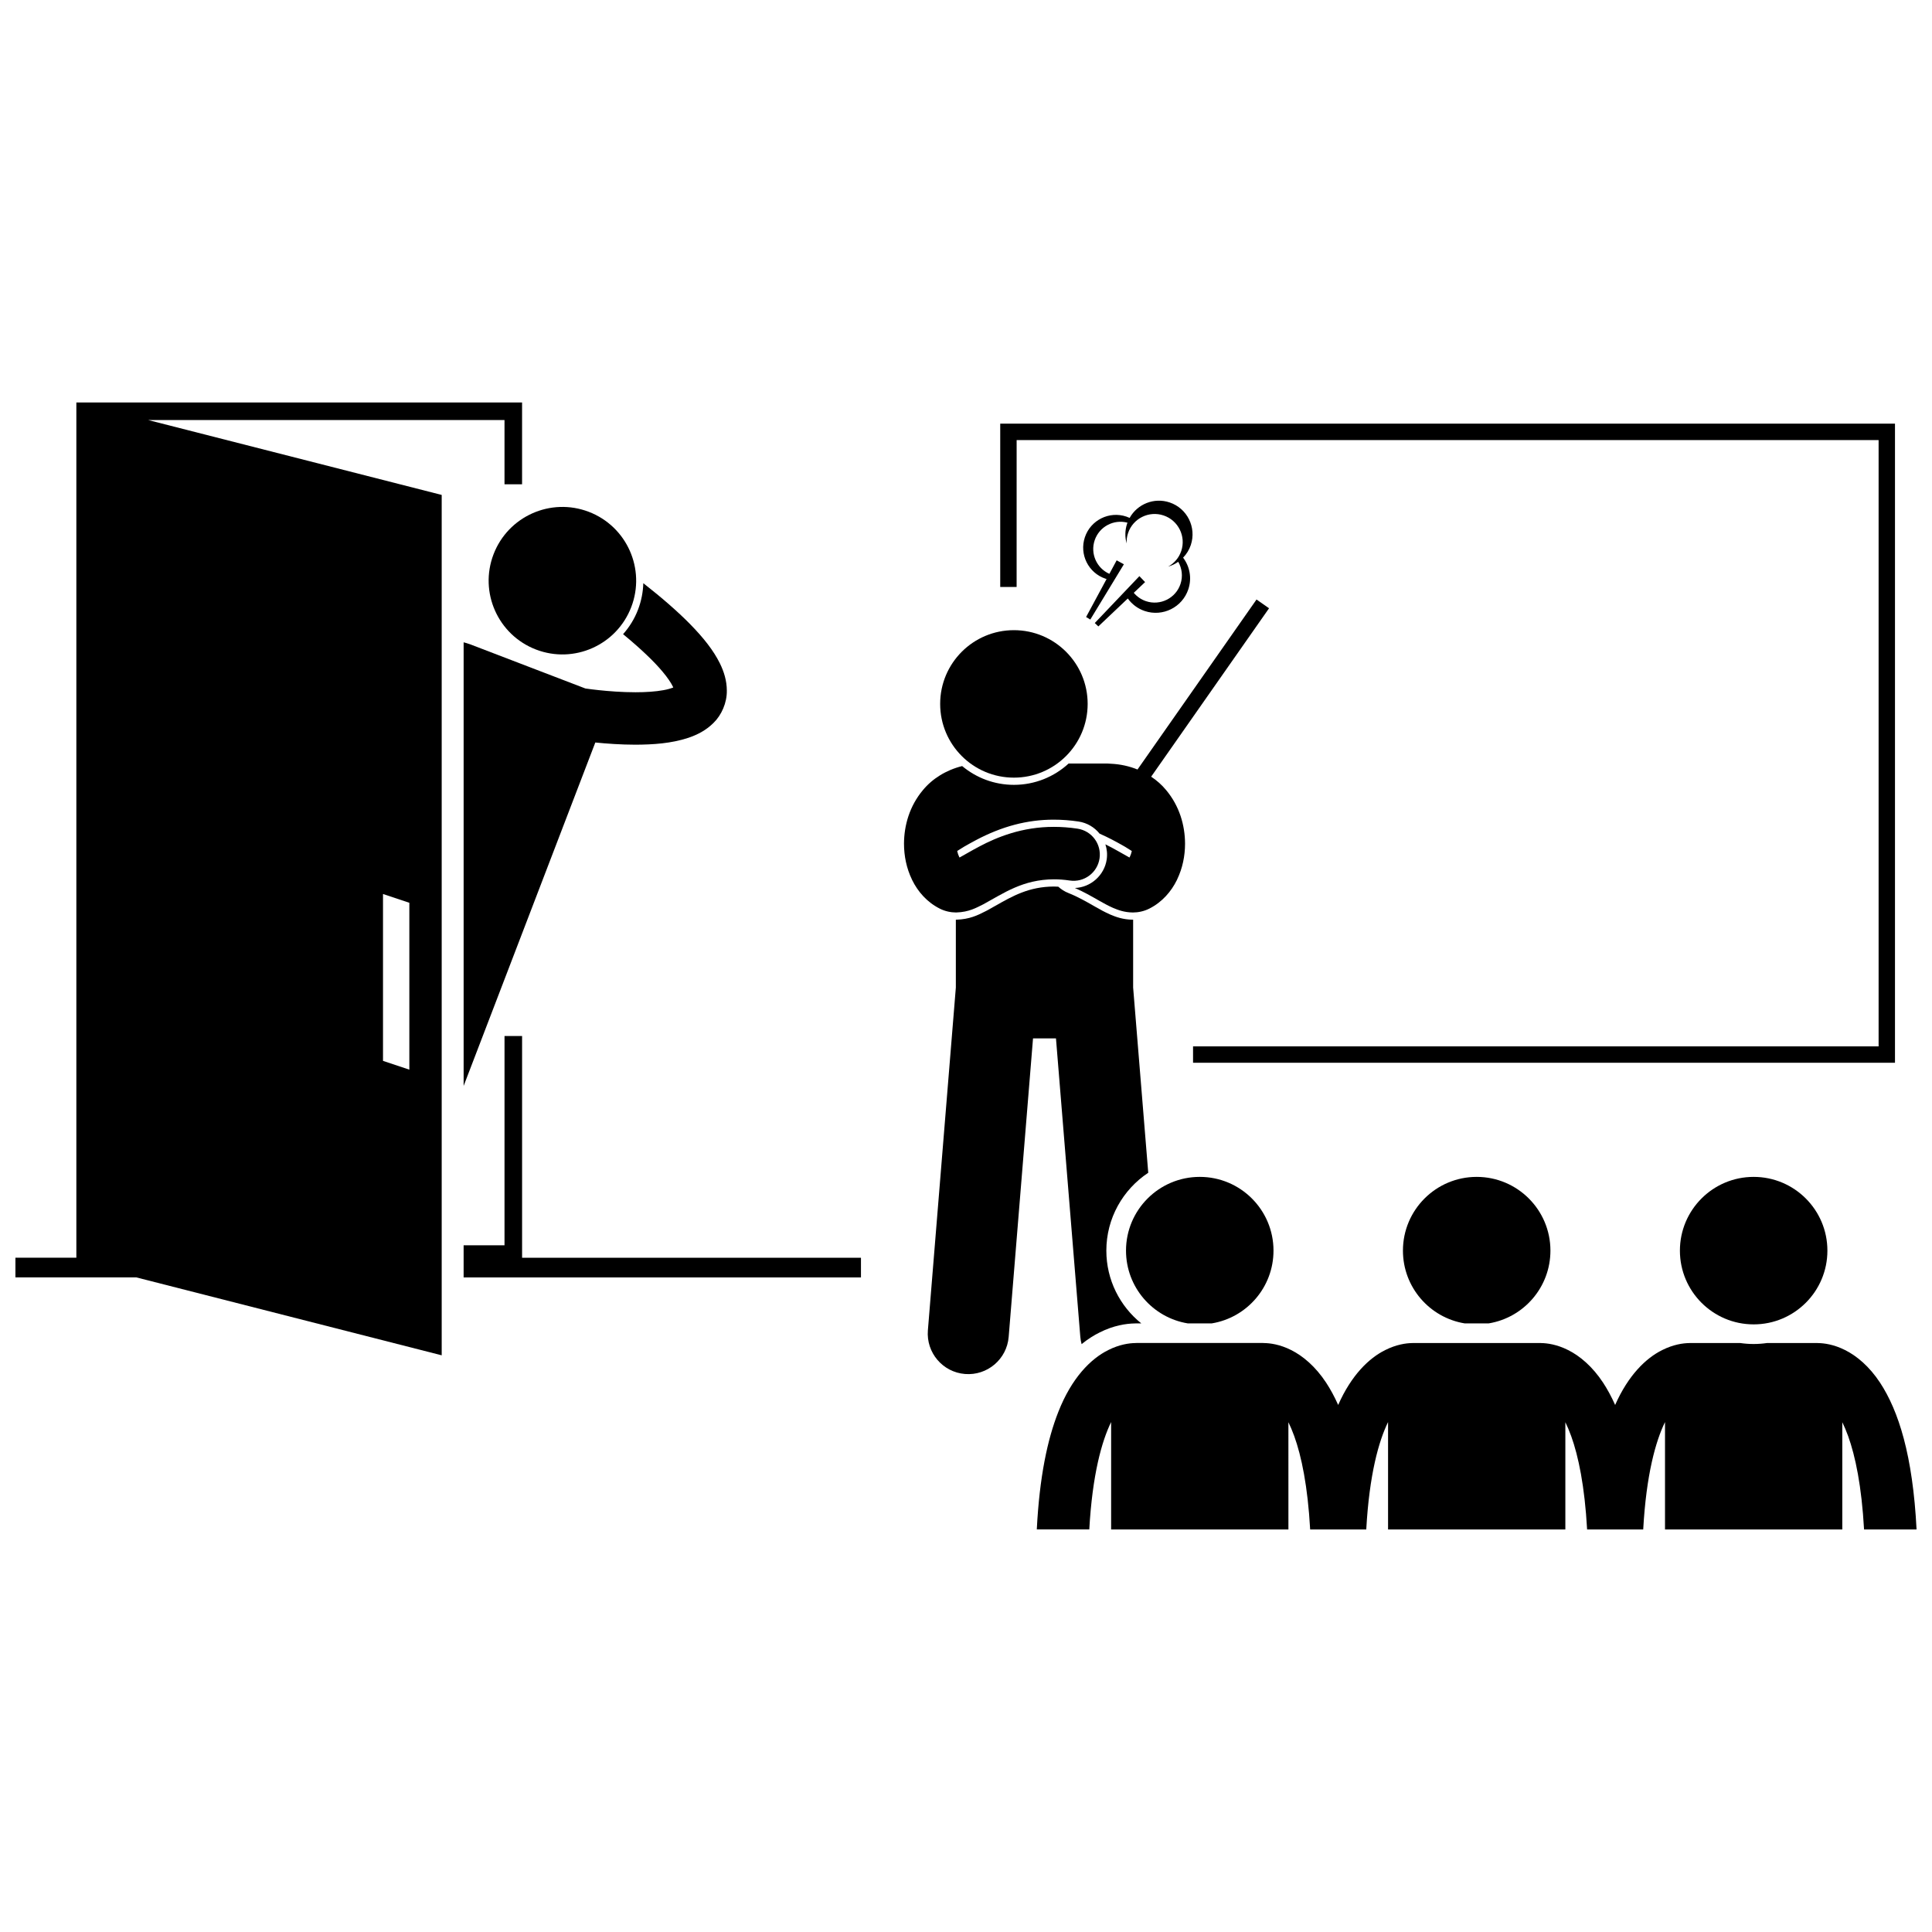 <?xml version="1.0" encoding="UTF-8"?>
<!-- Uploaded to: SVG Repo, www.svgrepo.com, Generator: SVG Repo Mixer Tools -->
<svg width="800px" height="800px" version="1.1" viewBox="144 144 512 512" xmlns="http://www.w3.org/2000/svg">
 <defs>
  <clipPath id="b">
   <path d="m418 499h233.9v51h-233.9z"/>
  </clipPath>
  <clipPath id="a">
   <path d="m148.09 250h134.91v254h-134.91z"/>
  </clipPath>
 </defs>
 <path d="m444.63 494.73c0.191-0.016 0.363-0.02 0.539-0.02h1.277c-5.637-4.539-9.254-11.492-9.254-19.281 0-8.609 4.418-16.199 11.105-20.637l-4.004-49.086v-17.977h-0.035-0.078c-2.586-0.031-4.438-0.723-5.973-1.375-1.516-0.668-2.789-1.391-3.91-2.031l-0.453-0.258c-2.117-1.207-4.301-2.457-6.695-3.398-1.023-0.402-1.922-0.984-2.691-1.684-0.387-0.016-0.773-0.043-1.156-0.043-6.566 0.031-10.895 2.484-15.473 5.086-0.762 0.434-1.523 0.863-2.289 1.281l-0.66 0.332c-1.75 0.887-3.934 1.984-7.422 2.09h-0.125-0.023v17.98l-7.41 90.84c-0.48 5.914 3.922 11.094 9.832 11.574 5.91 0.48 11.094-3.918 11.578-9.828l6.453-79.113h6.082l6.453 79.113c0.055 0.66 0.176 1.297 0.34 1.914 1.691-1.375 3.32-2.371 4.769-3.09 3.727-1.883 7.055-2.344 9.223-2.391z"/>
 <path d="m393.04 384.79c1.398 0.715 2.965 1.023 4.297 1.023h0.07c3.43-0.102 5.359-1.273 7.223-2.188 5.379-2.93 10.441-6.562 18.676-6.598 1.305 0 2.688 0.094 4.18 0.32 3.793 0.57 7.332-2.043 7.902-5.84 0.57-3.797-2.043-7.332-5.84-7.902-2.168-0.328-4.254-0.477-6.246-0.477-8.457-0.016-15.109 2.734-19.746 5.191-2.207 1.164-4.012 2.258-5.269 2.934-0.031-0.059-0.062-0.117-0.098-0.18-0.211-0.418-0.395-0.953-0.527-1.551l1.754-1.098c0.93-0.531 2.035-1.16 3.246-1.797 6.883-3.644 13.613-5.41 20.566-5.41 2.211 0 4.41 0.168 6.602 0.496 2.281 0.344 4.223 1.539 5.566 3.207 2.227 0.98 4.18 2.027 5.965 3.035 0.285 0.164 0.562 0.32 0.828 0.473l1.754 1.098c-0.133 0.598-0.316 1.129-0.527 1.547-0.031 0.062-0.062 0.125-0.094 0.18-0.762-0.418-1.762-0.984-2.894-1.633-1.031-0.582-2.195-1.223-3.488-1.867 0.414 1.266 0.555 2.637 0.344 4.039-0.633 4.191-4.223 7.371-8.426 7.531 2.277 0.988 4.348 2.176 6.387 3.34 1.176 0.664 2.348 1.328 3.715 1.93 1.367 0.578 2.984 1.195 5.25 1.223h0.055c1.344 0 2.91-0.312 4.312-1.023 3.426-1.73 5.828-4.562 7.305-7.566 0.027-0.059 0.055-0.121 0.082-0.184 1.426-2.981 2.078-6.195 2.086-9.445-0.016-4.883-1.48-10-5.012-14.215-1.105-1.344-2.445-2.543-3.969-3.555l31.242-44.629-3.32-2.324-31.539 45.051c-2.176-0.879-4.57-1.422-7.106-1.531-0.25-0.027-0.504-0.047-0.762-0.047h-10.398c-3.82 3.504-8.906 5.644-14.484 5.644-5.215 0-9.996-1.871-13.719-4.977-4.266 1.059-7.922 3.359-10.398 6.367-3.535 4.215-5 9.336-5.016 14.215 0.008 3.25 0.66 6.469 2.086 9.445 0.027 0.059 0.051 0.121 0.082 0.18 1.477 3.012 3.883 5.844 7.305 7.566z"/>
 <path d="m432.24 330.54c0 10.797-8.75 19.543-19.543 19.543-10.793 0-19.543-8.746-19.543-19.543 0-10.793 8.75-19.539 19.543-19.539 10.793 0 19.543 8.746 19.543 19.539"/>
 <path d="m453.96 277.15c-4.129-1.383-8.551 0.43-10.594 4.098-0.281-0.129-0.57-0.246-0.871-0.348-4.547-1.523-9.469 0.926-10.992 5.473s0.926 9.469 5.473 10.992c0.094 0.031 0.188 0.051 0.281 0.078l-5.43 10.07 1.113 0.676 4.902-8.066 4-6.586-1.914-1.047-1.93 3.582c-3.359-1.496-5.098-5.328-3.902-8.883 1.219-3.633 5.047-5.648 8.699-4.672-0.031 0.086-0.07 0.164-0.098 0.25-0.59 1.766-0.598 3.586-0.125 5.25-0.047-0.902 0.066-1.828 0.371-2.734 1.305-3.894 5.519-5.992 9.414-4.684 3.894 1.305 5.988 5.519 4.688 9.414-0.621 1.848-1.898 3.281-3.481 4.148 0.961-0.273 1.863-0.711 2.68-1.281 0.992 1.727 1.277 3.852 0.594 5.887-1.266 3.781-5.356 5.816-9.137 4.551-1.312-0.441-2.41-1.227-3.238-2.219l2.996-2.84-1.508-1.574-5.16 5.422-6.664 7 0.945 0.898 7.805-7.398c1.078 1.5 2.609 2.688 4.492 3.32 4.773 1.602 9.941-0.973 11.543-5.746 0.996-2.965 0.379-6.078-1.379-8.398 0.895-0.922 1.609-2.047 2.043-3.348 1.555-4.68-0.957-9.723-5.617-11.285z"/>
 <path d="m413.42 260.62h228.43v160.68h-181.68v4.344h186.02v-169.37h-237.12v43.285h4.344z"/>
 <path d="m458.76 494.71h6.375c9.277-1.523 16.355-9.574 16.355-19.281 0-10.793-8.75-19.543-19.543-19.543-10.793 0-19.543 8.75-19.543 19.543 0 9.707 7.082 17.758 16.355 19.281z"/>
 <path d="m554.88 475.43c0-10.793-8.75-19.543-19.543-19.543-10.793 0-19.543 8.75-19.543 19.543 0 9.707 7.078 17.758 16.355 19.281h6.375c9.277-1.523 16.355-9.574 16.355-19.281z"/>
 <g clip-path="url(#b)">
  <path d="m438.46 520.86v28.465h46.984l-0.004-28.422c0.516 1.055 1.035 2.266 1.547 3.68 1.91 5.293 3.578 13.254 4.219 24.742h14.867c0.809-14.578 3.312-23.418 5.777-28.465v28.465h46.984v-28.426c0.516 1.059 1.035 2.269 1.547 3.684 1.91 5.293 3.578 13.254 4.219 24.742h14.867c0.809-14.578 3.312-23.418 5.777-28.465v28.465h46.984v-28.426c0.516 1.059 1.035 2.269 1.547 3.684 1.91 5.293 3.578 13.254 4.219 24.742h13.914c-1.004-19.691-4.773-31.422-9.668-38.895-2.852-4.332-6.191-7.109-9.277-8.648-2.969-1.5-5.578-1.832-7.141-1.855-0.102-0.004-0.203-0.016-0.305-0.016h-13.207c-1.168 0.168-2.359 0.262-3.574 0.262s-2.406-0.09-3.574-0.262h-13.203c-0.117 0-0.23 0.012-0.344 0.016-1.57 0.023-4.16 0.367-7.109 1.852-4.348 2.152-9.008 6.695-12.477 14.551-0.988-2.223-2.059-4.18-3.188-5.902-2.852-4.332-6.191-7.109-9.277-8.648-2.969-1.5-5.578-1.832-7.141-1.855-0.102-0.004-0.203-0.016-0.305-0.016h-33.559c-0.117 0-0.23 0.012-0.344 0.016-1.57 0.023-4.16 0.367-7.109 1.852-4.348 2.152-9.008 6.695-12.477 14.551-0.988-2.223-2.059-4.18-3.188-5.902-2.852-4.332-6.191-7.109-9.277-8.648-2.969-1.5-5.578-1.832-7.141-1.855-0.102-0.004-0.203-0.016-0.305-0.016h-33.559c-0.117 0-0.23 0.012-0.344 0.016-1.57 0.023-4.16 0.367-7.106 1.852-4.672 2.316-9.707 7.383-13.234 16.363-2.887 7.297-5.004 17.227-5.715 31.176h13.91c0.816-14.562 3.316-23.398 5.785-28.449z"/>
 </g>
 <path d="m628.28 475.43c0 10.793-8.75 19.543-19.543 19.543s-19.543-8.75-19.543-19.543 8.75-19.543 19.543-19.543 19.543 8.75 19.543 19.543"/>
 <path d="m277.7 474.02h-10.836v8.512h105.3v-5.211h-89.805v-58.762h-4.656z"/>
 <path d="m309.12 312.06c4.816 3.965 8.215 7.262 10.383 9.836 1.457 1.719 2.348 3.102 2.789 4.008 0.051 0.102 0.094 0.195 0.133 0.285-0.602 0.238-1.508 0.527-2.629 0.715-2.043 0.379-4.699 0.555-7.383 0.551-3.523 0.004-7.109-0.281-9.77-0.566-1.332-0.141-2.434-0.281-3.191-0.391-0.125-0.016-0.227-0.031-0.328-0.047l-14.258-5.465-16.258-6.234c-0.109-0.043-0.223-0.074-0.336-0.109-0.398-0.145-0.867-0.289-1.406-0.422v117.56l34.898-91.012c2.926 0.297 6.695 0.578 10.652 0.582 4.633-0.023 9.449-0.316 14.02-1.828 2.281-0.785 4.609-1.902 6.676-3.973 2.082-2.019 3.566-5.324 3.504-8.547-0.008-2.59-0.742-4.981-1.859-7.246-1.695-3.402-4.285-6.703-7.965-10.453-3.195-3.234-7.234-6.777-12.309-10.754-0.07 2.344-0.523 4.715-1.406 7.023-0.93 2.434-2.289 4.613-3.957 6.488z"/>
 <path d="m300.04 279.64c10.078 3.863 15.113 15.164 11.25 25.242-3.863 10.078-15.164 15.117-25.242 11.254-10.078-3.867-15.117-15.168-11.254-25.246 3.867-10.078 15.168-15.113 25.246-11.25"/>
 <g clip-path="url(#a)">
  <path d="m260.66 503.07 0.395 0.102v-228.01l-77.797-19.848h94.441v17.027h4.656v-21.68h-118.12v226.65h-16.148v5.211h32.039zm-15.16-77.93v-44.219l6.981 2.328v44.219z"/>
 </g>
</svg>